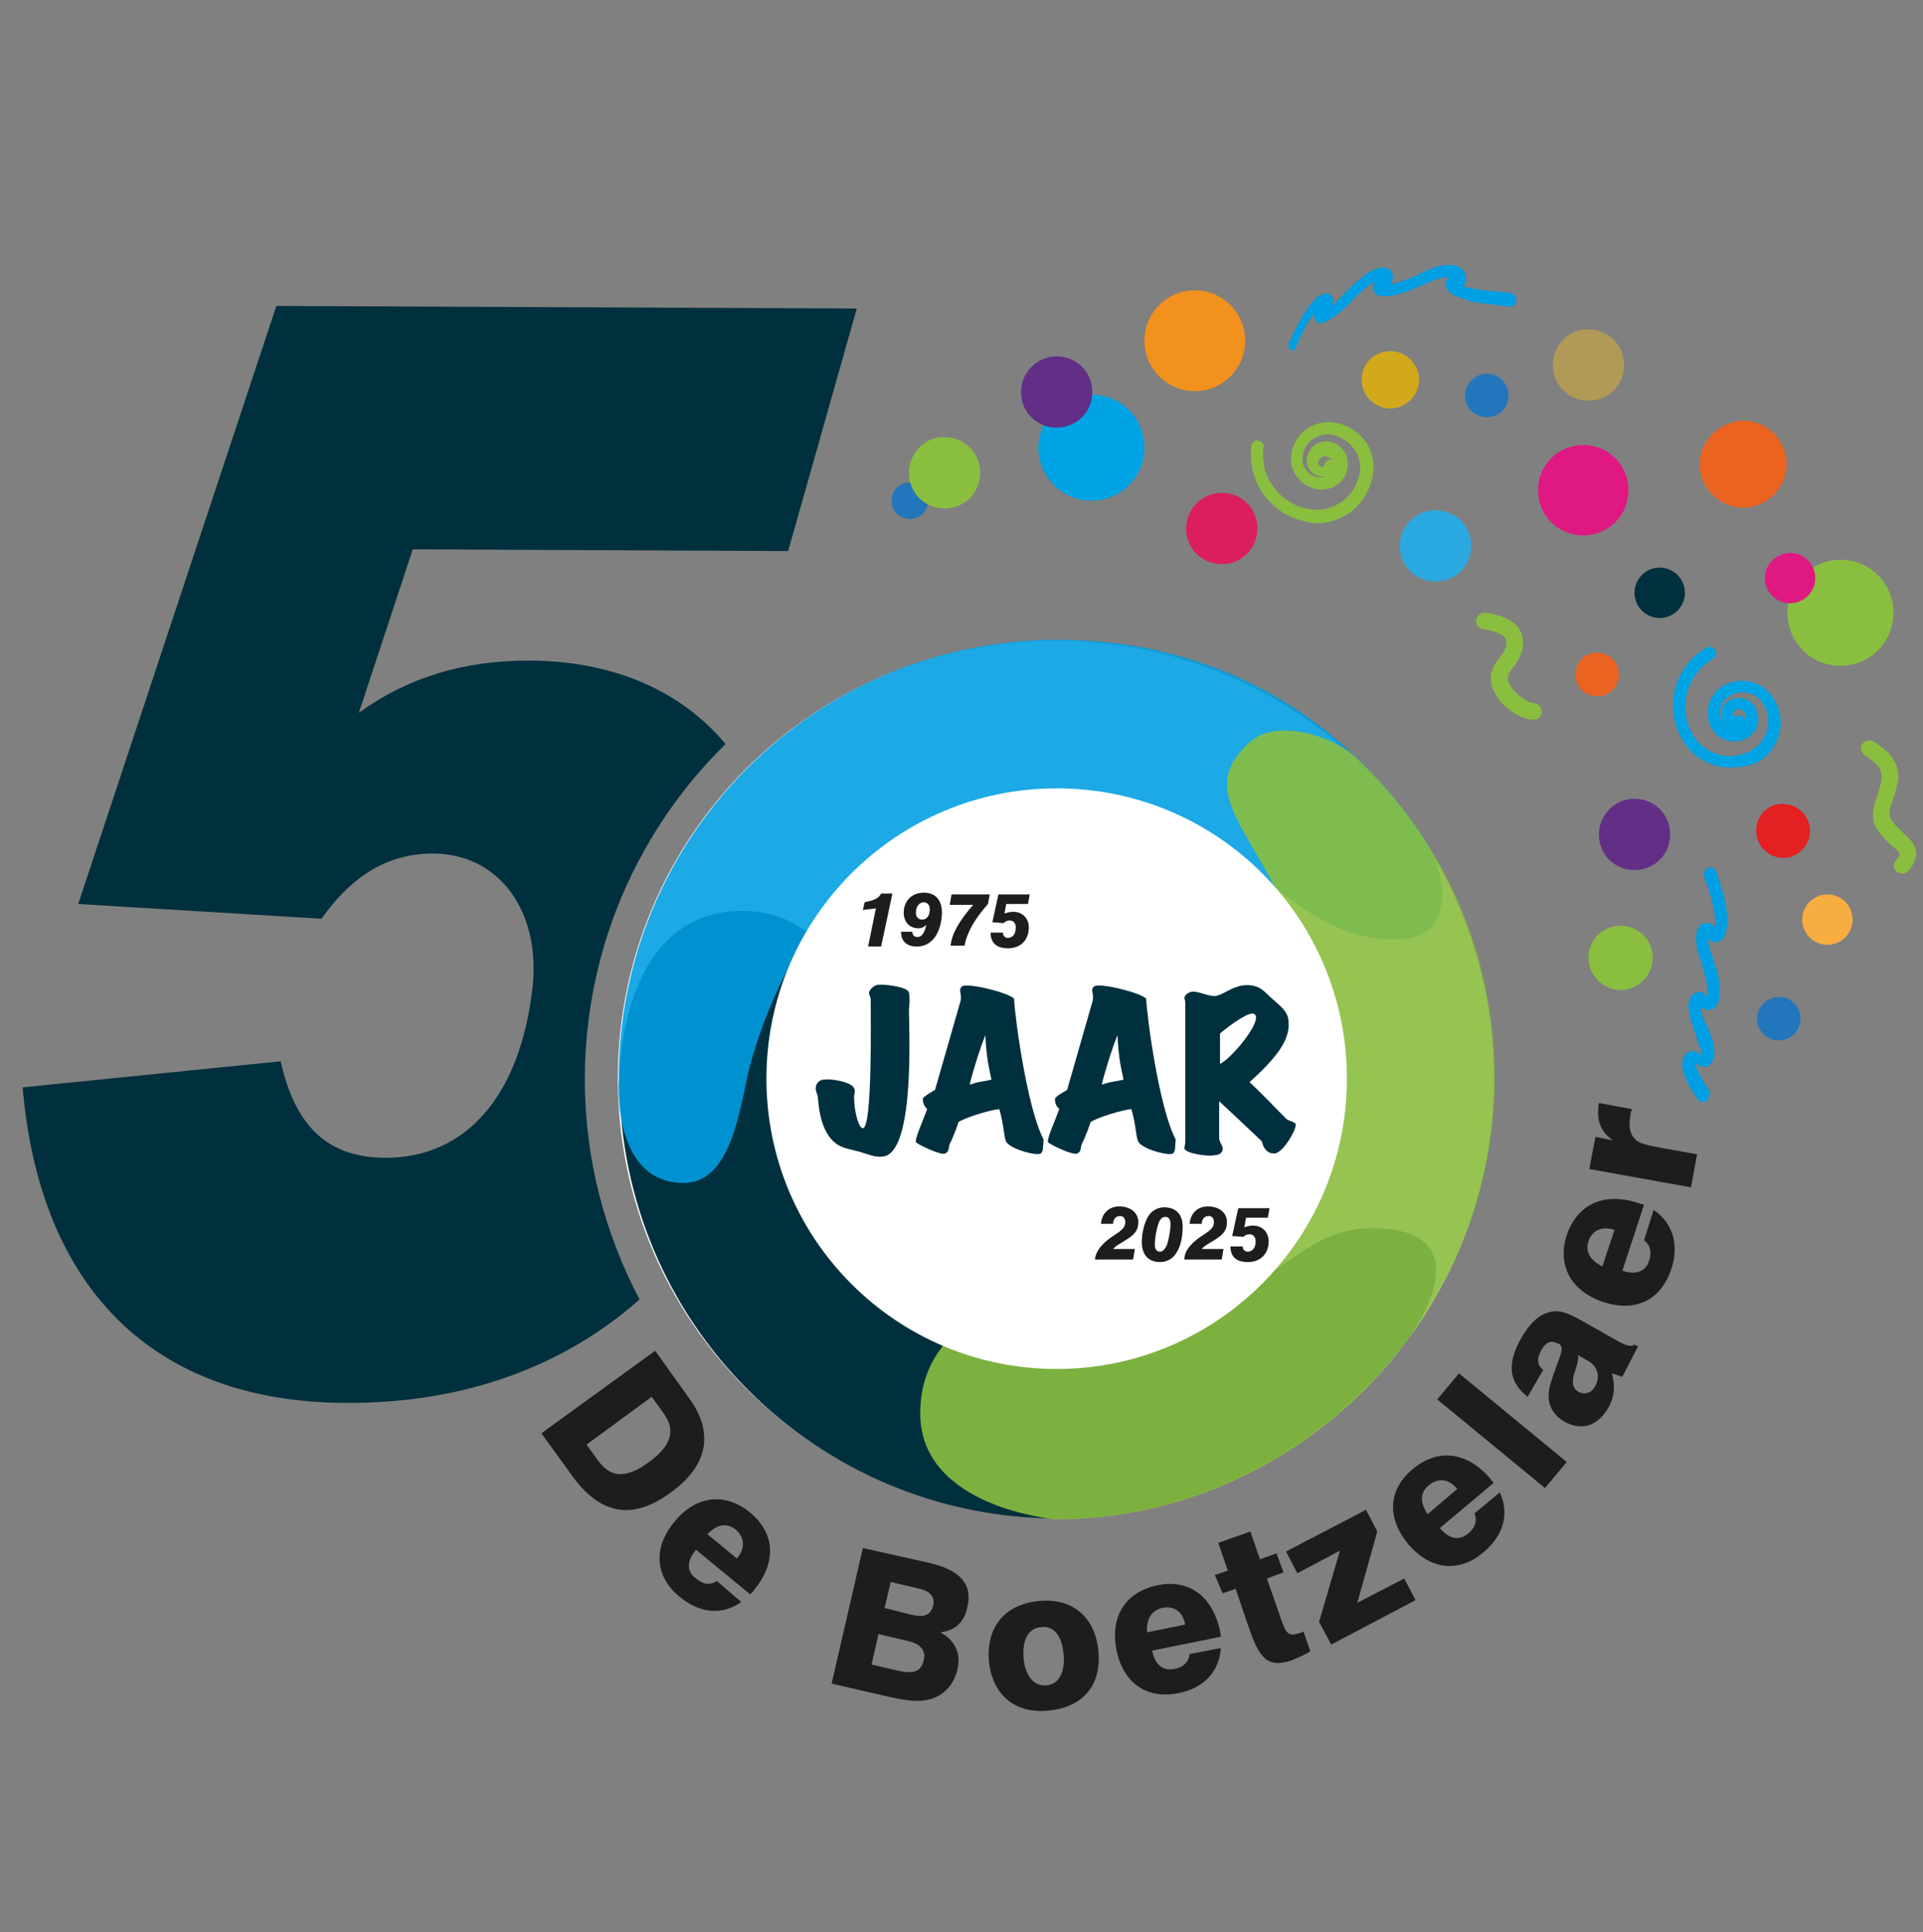 <?xml version="1.0" encoding="utf-8"?>
<!-- Generator: Adobe Illustrator 28.2.0, SVG Export Plug-In . SVG Version: 6.00 Build 0)  -->
<svg version="1.1" id="Laag_1" xmlns="http://www.w3.org/2000/svg" xmlns:xlink="http://www.w3.org/1999/xlink" x="0px" y="0px"
	 viewBox="0 0 221.3 222.3" style="enable-background:new 0 0 221.3 222.3;" xml:space="preserve">
<rect x="0" y="0" width="221.3" height="222.3" fill="#808080" stroke="none"/>
<style type="text/css">
	.st0{fill:#2276BB;}
	.st1{fill:#FFFFFF;}
	.st2{fill:#00303E;}
	.st3{opacity:0.89;}
	.st4{fill:#009EE2;}
	.st5{opacity:0.9;}
	.st6{fill:#8ABE3F;}
	.st7{fill:#00A3E3;}
	.st8{fill:#F2911D;}
	.st9{fill:#EB6321;}
	.st10{fill:#E01882;}
	.st11{fill:#B09A55;}
	.st12{fill:#F7AD3F;}
	.st13{fill:#E42023;}
	.st14{fill:#DA1F5C;}
	.st15{fill:#D2A91B;}
	.st16{fill:#2AA9E1;}
	.st17{fill:#622F87;}
	.st18{fill:#1D1D1B;}
</style>
<g>
	<path class="st0" d="M102.6,57.6c0,1.2,0.9,2.1,2.1,2.1c1.2,0,2.1-0.9,2.1-2.1c0-1.2-0.9-2.1-2.1-2.1
		C103.6,55.5,102.6,56.4,102.6,57.6z"/>
</g>
<g>
	<path class="st1" d="M171.9,124.1c0,27.8-22.5,50.4-50.4,50.4c-27.8,0-50.4-22.5-50.4-50.4c0-27.8,22.5-50.4,50.4-50.4
		C149.4,73.7,171.9,96.3,171.9,124.1z"/>
</g>
<g>

		<ellipse transform="matrix(0.987 -0.16 0.16 0.987 -18.317 21.081)" class="st1" cx="121.6" cy="124.2" rx="49.9" ry="49.9"/>
</g>
<g>
	<path class="st2" d="M71.3,124.2c0,27.9,22.6,50.5,50.5,50.5c16.4,0,30.9-8.5,39.9-20.2c1.5-1.9,9.1-13.2-3.9-13.2
		c-8.9,0-11.5,9.1-24.5,9.2c-33.8,0.2-26.5-45.7-47.9-45.7C71.1,104.8,71.3,124.2,71.3,124.2z"/>
</g>
<g class="st3">
	<path class="st4" d="M163.5,95.9c-9.8-14.3-24.4-22.3-41.8-22.3c-27.9,0-50.5,22.6-50.5,50.5c0,0-0.9,12.1,7.6,12
		c5-0.1,6.2-7.5,7.2-12.2c1.3-6,9.8-33.1,35.9-33.1c20.8,0,24,17.3,38.9,17.3C167.1,108,167.2,101.3,163.5,95.9z"/>
</g>
<g class="st5">
	<path class="st6" d="M156.1,87.2c9.8,9.2,15.9,22.3,15.9,36.8c0,27.9-23,50.8-50.5,50.8c0,0-15.6-1.3-15.6-12.2
		c0-10.9,11.6-13.8,16.6-13.8c4.9,0,29.5-0.6,29.4-25.4c-0.1-24.9-16.9-29.9-8.2-37.9C146.8,82.5,153.5,84.7,156.1,87.2z"/>
</g>
<g>
	<path class="st1" d="M155,124.1c0,18.5-15,33.4-33.4,33.4c-18.5,0-33.4-15-33.4-33.4c0-18.5,15-33.4,33.4-33.4
		C140.1,90.7,155,105.6,155,124.1z"/>
</g>
<g>
	<g>
		<path class="st2" d="M98.5,132.4c-0.8-0.2-1.4-0.3-2.1-0.7c-2.3-1.5-2.2-5.4-2.3-5.6c-0.1-0.4-0.3-0.7-0.2-1.1
			c0.1-0.5,0.5-0.8,1-0.8c0.6-0.1,3,0.2,3.4,1c0.2,0.4-0.1,0.8,0,1.2c0,1.4,0.5,3.4,1,3.4c1.1,0,0.9-12.6,0.9-14.8
			c0-0.3-0.2-0.6-0.2-0.7c0-0.4,0.5-0.9,1-1c0.6-0.1,3.5,0.2,3.6,0.9c0.1,0.4,0.1,1.2,0,1.9c0,2.1,0.7,15.8-2.7,16.9
			C100.7,133.3,99.8,132.7,98.5,132.4z"/>
	</g>
	<g>
		<path class="st2" d="M109.3,131.6c-0.2,0.5,0,0.8-0.5,1.1c-0.5,0.3-3.3-1.1-3.4-1.3c-0.1-0.5,0.8-2.4,1.3-3.8
			c-0.3-0.3-0.5-0.6-0.5-1.2c0.1-0.3,1.4-1,1.4-1l2.9-10.1c0.3-0.9-0.3-1.4,0.2-1.8c0.5-0.5,5.4,0.7,6,1.4
			c0.1,2.2,1.5,12.6,3.4,16.2c-0.1,0.9,0,1.3-0.3,1.6c-0.5,0.3-3.2-0.4-3.9-1.2c-0.4-0.4-0.3-1.9-0.9-3.9c-1.1,0.1-4,1-4.7,1.5
			C110.3,129.2,109.6,131.1,109.3,131.6z M114.1,124.2c-0.2-0.9-0.6-2.5-0.7-5.1c-0.6,1.4-1.7,5-1.8,5.7
			C112.6,124.4,113.5,124.4,114.1,124.2z"/>
	</g>
	<g>
		<path class="st2" d="M124.5,131.6c-0.2,0.5,0,0.8-0.5,1.1c-0.5,0.3-3.3-1.1-3.4-1.3c-0.1-0.5,0.8-2.4,1.3-3.8
			c-0.3-0.3-0.5-0.6-0.5-1.2c0.1-0.3,1.4-1,1.4-1l2.9-10.1c0.3-0.9-0.3-1.4,0.2-1.8c0.5-0.5,5.4,0.7,6,1.4
			c0.1,2.2,1.5,12.6,3.4,16.2c-0.1,0.9,0,1.3-0.3,1.6c-0.5,0.3-3.2-0.4-3.9-1.2c-0.4-0.4-0.3-1.9-0.9-3.9c-1.1,0.1-4,1-4.7,1.5
			C125.5,129.2,124.8,131.1,124.5,131.6z M129.3,124.2c-0.2-0.9-0.6-2.5-0.7-5.1c-0.6,1.4-1.7,5-1.8,5.7
			C127.8,124.4,128.7,124.4,129.3,124.2z"/>
	</g>
	<g>
		<path class="st2" d="M136.3,132.1c0-0.3,0.1-0.3,0.1-0.8c0-3.2,0-14.5,0-16c0-0.3-0.1-0.3-0.1-0.5c0-0.3,0.5-0.7,0.9-0.7
			c0.6-0.1,1.8,0.5,2.6,0.5c1.1-0.1,2.4-1.6,4.4-1.2c1,0.2,1.4,0.8,2.2,1.5c1,0.9,1.9,1.5,1.9,2.8c0.1,2-1.4,4-4.5,6.8
			c1,0.9,4.2,4.2,4.2,4.2c0.2,0.2,0.4,0.2,0.6,0.3c0.2,0.1,0.5,0.2,0.5,0.3c0.2,0.5-1.5,3.5-2.5,3.4c-0.6,0-0.9-0.3-1.2-0.8
			c-0.1-0.2-0.1-0.5-0.3-0.7c0,0-3.9-3.7-4.8-4.5c0,1.1,0,4.2,0,4.2c0,0.4,0.3,0.8,0.4,1.1c0.1,0.5-0.3,0.9-0.9,0.9
			C139.1,133.1,136.3,132.7,136.3,132.1z M144.4,116.7c-0.5-0.5-2.8,1.2-4,2.2c0,1,0,3.5,0,3.5C141.7,121.8,145.3,117.5,144.4,116.7
			z"/>
	</g>
</g>
<g>
	<path class="st7" d="M119.5,51.5c0,3.4,2.7,6.1,6.1,6.1c3.4,0,6.1-2.7,6.1-6.1s-2.7-6.1-6.1-6.1C122.3,45.4,119.5,48.1,119.5,51.5z
		"/>
</g>
<g>
	<path class="st8" d="M131.7,39.2c0,3.2,2.6,5.8,5.8,5.8c3.2,0,5.8-2.6,5.8-5.8c0-3.2-2.6-5.8-5.8-5.8
		C134.3,33.4,131.7,36,131.7,39.2z"/>
</g>
<g>
	<path class="st6" d="M205.7,70.5c0,3.4,2.7,6.1,6.1,6.1c3.4,0,6.1-2.7,6.1-6.1c0-3.4-2.7-6.1-6.1-6.1
		C208.5,64.4,205.7,67.1,205.7,70.5z"/>
</g>
<g>
	<path class="st9" d="M195.6,53.4c0,2.7,2.2,5,5,5c2.7,0,5-2.2,5-5c0-2.7-2.2-5-5-5C197.9,48.5,195.6,50.7,195.6,53.4z"/>
</g>
<g>
	<path class="st10" d="M177,56.4c0,2.9,2.3,5.2,5.2,5.2c2.9,0,5.2-2.3,5.2-5.2c0-2.9-2.3-5.2-5.2-5.2C179.3,51.2,177,53.5,177,56.4z
		"/>
</g>
<g>
	<path class="st11" d="M178.7,42c0,2.3,1.8,4.1,4.1,4.1c2.3,0,4.1-1.8,4.1-4.1c0-2.3-1.8-4.1-4.1-4.1
		C180.6,37.8,178.7,39.7,178.7,42z"/>
</g>
<g>
	<path class="st10" d="M203.1,66.5c0,1.6,1.3,2.9,2.9,2.9c1.6,0,2.9-1.3,2.9-2.9c0-1.6-1.3-2.9-2.9-2.9
		C204.4,63.7,203.1,64.9,203.1,66.5z"/>
</g>
<g>
	<path class="st12" d="M207.4,105.8c0,1.6,1.3,2.9,2.9,2.9c1.6,0,2.9-1.3,2.9-2.9c0-1.6-1.3-2.9-2.9-2.9
		C208.7,102.9,207.4,104.2,207.4,105.8z"/>
</g>
<g>
	<path class="st2" d="M188.1,68.2c0,1.6,1.3,2.9,2.9,2.9c1.6,0,2.9-1.3,2.9-2.9c0-1.6-1.3-2.9-2.9-2.9
		C189.4,65.3,188.1,66.6,188.1,68.2z"/>
</g>
<g>
	<path class="st13" d="M202.1,95.6c0,1.7,1.4,3.1,3.1,3.1c1.7,0,3.1-1.4,3.1-3.1c0-1.7-1.4-3.1-3.1-3.1
		C203.5,92.4,202.1,93.8,202.1,95.6z"/>
</g>
<g>
	<path class="st6" d="M104.6,54.4c0,2.3,1.8,4.1,4.1,4.1c2.3,0,4.1-1.8,4.1-4.1c0-2.3-1.8-4.1-4.1-4.1
		C106.5,50.2,104.6,52.1,104.6,54.4z"/>
</g>
<g>
	<path class="st14" d="M136.5,60.8c0,2.3,1.8,4.1,4.1,4.1c2.3,0,4.1-1.8,4.1-4.1c0-2.3-1.8-4.1-4.1-4.1
		C138.4,56.7,136.5,58.5,136.5,60.8z"/>
</g>
<g>
	<path class="st6" d="M182.8,110.2c0,2,1.7,3.7,3.7,3.7c2,0,3.7-1.7,3.7-3.7c0-2.1-1.7-3.7-3.7-3.7
		C184.5,106.5,182.8,108.1,182.8,110.2z"/>
</g>
<g>
	<path class="st15" d="M156.7,43.7c0,1.8,1.5,3.3,3.3,3.3c1.8,0,3.3-1.5,3.3-3.3c0-1.8-1.5-3.3-3.3-3.3
		C158.2,40.4,156.7,41.8,156.7,43.7z"/>
</g>
<g>
	<path class="st16" d="M161.1,62.8c0,2.3,1.8,4.1,4.1,4.1c2.3,0,4.1-1.8,4.1-4.1c0-2.3-1.8-4.1-4.1-4.1
		C162.9,58.7,161.1,60.6,161.1,62.8z"/>
</g>
<g>
	<path class="st17" d="M184,96c0,2.3,1.8,4.1,4.1,4.1c2.3,0,4.1-1.8,4.1-4.1c0-2.3-1.8-4.1-4.1-4.1C185.8,91.9,184,93.8,184,96z"/>
</g>
<g>
	<path class="st17" d="M117.5,45.1c0,2.3,1.8,4.1,4.1,4.1c2.3,0,4.1-1.8,4.1-4.1c0-2.3-1.8-4.1-4.1-4.1
		C119.4,41,117.5,42.8,117.5,45.1z"/>
</g>
<g>
	<path class="st9" d="M181.3,77.6c0,1.4,1.1,2.5,2.5,2.5c1.4,0,2.5-1.1,2.5-2.5c0-1.4-1.1-2.5-2.5-2.5
		C182.5,75,181.3,76.2,181.3,77.6z"/>
</g>
<g>
	<path class="st0" d="M168.6,45.5c0,1.4,1.1,2.5,2.5,2.5c1.4,0,2.5-1.1,2.5-2.5c0-1.4-1.1-2.5-2.5-2.5
		C169.8,43,168.6,44.1,168.6,45.5z"/>
</g>
<g>
	<path class="st0" d="M202.2,117.2c0,1.4,1.1,2.5,2.5,2.5c1.4,0,2.5-1.1,2.5-2.5c0-1.4-1.1-2.5-2.5-2.5
		C203.4,114.7,202.2,115.8,202.2,117.2z"/>
</g>
<g>
	<path class="st7" d="M199.1,88.3c-2.2,0-4.3-1.1-5.5-3.2c-2.2-3.7-0.9-8.5,2.8-10.6c0.3-0.2,0.8-0.1,1,0.3c0.2,0.3,0.1,0.8-0.3,1
		c-3,1.8-4.1,5.7-2.3,8.7c1.4,2.4,4.4,3.2,6.8,1.8c1.8-1.1,2.4-3.4,1.4-5.2c-0.8-1.4-2.6-1.9-4-1c-1,0.6-1.4,1.9-0.8,3
		c0.1,0.2,0.3,0.4,0.5,0.5c-0.1-0.1-0.3-0.3-0.4-0.4c-0.5-0.9-0.2-2.1,0.7-2.6c1-0.6,2.4-0.3,3,0.8c0.3,0.6,0.4,1.3,0.3,1.9
		c-0.2,0.7-0.6,1.2-1.2,1.6c-0.7,0.4-1.5,0.5-2.3,0.3c-0.8-0.2-1.4-0.7-1.8-1.4c-1-1.7-0.4-3.9,1.3-4.9c2.1-1.2,4.7-0.5,5.9,1.6
		c1.5,2.5,0.6,5.7-1.9,7.2C201.3,88.1,200.2,88.3,199.1,88.3z M200.2,82.3c0.2,0,0.5,0.1,0.6,0.4c0,0,0,0.1,0.1,0.1
		c0.1-0.3,0-0.6-0.1-0.8c-0.2-0.4-0.7-0.5-1.1-0.3c-0.2,0.1-0.3,0.4-0.2,0.6c0.1,0.1,0.2,0.1,0.3,0.1
		C200,82.4,200.1,82.3,200.2,82.3z"/>
</g>
<g>
	<path class="st6" d="M151.6,60.2c-0.3,0-0.5,0-0.8-0.1c-2.1-0.3-3.9-1.3-5.2-3c-1.3-1.6-1.8-3.7-1.6-5.8c0.1-0.4,0.4-0.7,0.8-0.6
		c0.4,0.1,0.7,0.4,0.6,0.8c-0.2,1.7,0.2,3.4,1.3,4.7c1,1.3,2.5,2.2,4.2,2.4c1.3,0.2,2.6-0.2,3.7-1c1-0.8,1.7-2,1.9-3.3
		c0.1-1-0.1-2-0.8-2.8c-0.6-0.8-1.5-1.3-2.5-1.5c-1.6-0.2-3.1,0.9-3.3,2.5c-0.2,1.2,0.7,2.3,1.9,2.4c0.2,0,0.5,0,0.7-0.1
		c-0.2,0-0.4,0-0.5,0c-1-0.1-1.8-1.1-1.6-2.1c0.2-1.2,1.3-2.1,2.5-1.9c1.4,0.2,2.4,1.5,2.2,2.9c-0.2,1.7-1.7,2.8-3.4,2.6
		c-2-0.3-3.4-2.1-3.1-4c0.3-2.4,2.5-4,4.9-3.7c1.4,0.2,2.6,0.9,3.5,2c0.9,1.1,1.2,2.5,1,3.9C157.5,57.9,154.7,60.2,151.6,60.2z
		 M152.5,52.5c-0.4,0-0.7,0.3-0.8,0.7c0,0.3,0.2,0.5,0.4,0.5c0.1,0,0.1,0,0.2,0c0,0,0.1-0.1,0.1-0.2c0.1-0.4,0.4-0.7,0.8-0.6
		c0,0,0.1,0,0.1,0C153.2,52.7,152.9,52.6,152.5,52.5C152.6,52.5,152.6,52.5,152.5,52.5z"/>
</g>
<g>
	<g>
		<path class="st18" d="M75.4,155.4l4,5.6c2.8,3.9,2,7.7-2.2,10.7c-4.3,3.2-8,2.6-11.2-1.7l-3.7-5.1L75.4,155.4z M68.8,168
			c1.5,2.1,3.3,2.1,5.9,0.2c2.6-1.9,3.1-3.7,1.6-5.7l-1.3-1.8l-7.5,5.5L68.8,168z"/>
	</g>
	<g>
		<path class="st18" d="M85.3,184.3c-2.2,1.6-4.8,1.3-7.1-0.6c-2.8-2.3-3.1-5.6-0.6-8.6c2.5-3.1,5.9-3.4,8.7-1.1
			c2.9,2.4,3.1,5.7,0.5,8.9c-0.1,0.2-0.3,0.4-0.5,0.5l-6.2-5.1c-1.1,1.3-1.1,2.5,0,3.3c0.8,0.7,1.6,0.8,2.4,0.3L85.3,184.3z
			 M84.8,179.3c1-1.2,0.9-2.4-0.1-3.3c-1-0.8-2.1-0.7-3.3,0.5L84.8,179.3z"/>
	</g>
	<g>
		<path class="st18" d="M99.3,178.1l7.6,1.7c3.6,0.8,5.1,2.5,4.4,5.2c-0.4,1.7-1.4,2.6-3.1,2.8c1.7,0.9,2.4,2.4,2,4.2
			c-0.4,1.8-1.6,3.1-3.2,3.5c-1.4,0.4-3,0.1-5.2-0.4l-6.1-1.4L99.3,178.1z M103.3,192.2c1.7,0.4,2.7,0.2,3-1.2
			c0.3-1.1-0.4-1.9-1.8-2.2l-3.4-0.8l-0.8,3.5L103.3,192.2z M105,185.8c1.4,0.3,2.1,0,2.4-1.1c0.2-0.9-0.3-1.6-1.5-1.9l-3.4-0.8
			l-0.7,3L105,185.8z"/>
	</g>
	<g>
		<path class="st18" d="M119.5,184.2c3.9-0.4,6.5,1.8,6.9,5.7c0.4,3.9-1.7,6.5-5.7,6.9c-3.9,0.4-6.5-1.8-6.9-5.7
			C113.5,187.2,115.6,184.6,119.5,184.2z M120.4,193.9c1.4-0.1,2.2-1.4,2-3.6c-0.2-2.2-1.2-3.3-2.6-3.1c-1.4,0.1-2.2,1.4-2,3.6
			C118,192.9,119,194,120.4,193.9z"/>
	</g>
	<g>
		<path class="st18" d="M140.5,189.6c-0.2,2.7-1.9,4.6-4.9,5.2c-3.6,0.7-6.3-1.1-7.1-4.9c-0.8-3.9,1-6.7,4.6-7.5
			c3.7-0.8,6.4,1.2,7.3,5.2c0,0.2,0.1,0.5,0.1,0.7l-7.9,1.6c0.3,1.6,1.2,2.4,2.6,2.1c1-0.2,1.6-0.8,1.7-1.7L140.5,189.6z
			 M136.4,186.9c-0.3-1.5-1.3-2.2-2.7-1.9c-1.2,0.3-1.8,1.3-1.7,2.8L136.4,186.9z"/>
	</g>
	<g>
		<path class="st18" d="M139.8,181.2l1.5-0.5l-1.1-3.2l3.7-1.3l1.1,3.2l1.9-0.7l0.8,2.2l-1.9,0.7l1.7,4.9c0.5,1.4,0.8,1.8,2,1.4
			c0.1,0,0.3-0.1,0.5-0.2l0.8,2.3c-0.7,0.4-1.4,0.7-2.1,1c-2.9,1-3.8-0.3-5-3.8l-1.5-4.4l-1.5,0.5L139.8,181.2z"/>
	</g>
	<g>
		<path class="st18" d="M151.8,186.6l2.4-8.2l-4.9,2.6l-1.3-2.5l9.2-4.8l1.3,2.5l-2.3,8.2l5.4-2.8l1.3,2.5l-9.7,5.1L151.8,186.6z"/>
	</g>
	<g>
		<path class="st18" d="M172.6,171.7c1.1,2.4,0.5,4.9-1.9,6.9c-2.8,2.4-6.1,2-8.6-0.9c-2.6-3.1-2.3-6.4,0.5-8.7
			c2.9-2.4,6.2-2,8.9,1.1c0.1,0.2,0.3,0.4,0.4,0.5l-6.2,5.2c1.1,1.3,2.2,1.5,3.3,0.6c0.8-0.7,1-1.4,0.7-2.3L172.6,171.7z
			 M167.7,171.3c-1-1.2-2.2-1.3-3.3-0.4c-1,0.8-1,2-0.1,3.3L167.7,171.3z"/>
	</g>
	<g>
		<path class="st18" d="M165.4,161l2.5-3l12.4,10.2l-2.5,3L165.4,161z"/>
	</g>
	<g>
		<path class="st18" d="M186.7,158.4c-0.4-0.1-0.8-0.3-1.2-0.4c0.4,1.5,0.3,2.8-0.5,4.1c-1.2,2-3,2.5-4.9,1.5
			c-1.7-1-2.3-2.5-1.6-4.6c0.8-2.7,1.7-3.9,0.9-4.4l-0.3-0.1c-0.6-0.3-1.2-0.1-1.7,0.8c-0.6,1-0.5,1.8,0.2,2.3l-1.8,3.1
			c-2.2-1.7-2.4-3.9-0.7-6.8c1-1.8,2.2-2.8,3.5-3c1.2-0.2,2.3,0.4,3.7,1.2l3.9,2.2c0.9,0.5,1.5,0.7,1.9,0.4l0.4,0.2L186.7,158.4z
			 M181.1,158.3c-0.2,0.9-0.1,1.4,0.5,1.8c0.7,0.4,1.5,0.2,1.9-0.5c0.7-1.1,0.4-2.4-0.7-3l-1.2-0.7
			C181.7,156.7,181.3,157.4,181.1,158.3z"/>
	</g>
	<g>
		<path class="st18" d="M190.3,139.2c2.2,1.5,3,4,2,6.9c-1.2,3.5-4.1,4.9-7.8,3.7c-3.8-1.3-5.3-4.3-4.2-7.7c1.2-3.5,4.2-5,8.2-3.7
			c0.2,0.1,0.4,0.1,0.7,0.2l-2.5,7.6c1.6,0.5,2.7,0.1,3.1-1.2c0.3-1,0.1-1.8-0.6-2.3L190.3,139.2z M185.8,141.5
			c-1.5-0.5-2.6,0.1-3,1.3c-0.4,1.2,0.2,2.2,1.6,2.9L185.8,141.5z"/>
	</g>
	<g>
		<path class="st18" d="M182.9,134.5l0.7-3.7l2,0.4c-1.5-1.1-1.9-2.4-1.6-4.3l3.8,0.7c-0.1,0.3-0.2,0.6-0.2,0.9
			c-0.2,1.2,0,2,0.6,2.6c0.5,0.5,1.6,0.7,3.2,1l3.9,0.7l-0.7,3.8L182.9,134.5z"/>
	</g>
</g>
<g>
	<g>
		<path class="st18" d="M100.8,104.5c-0.5,0.1-1,0.1-1.5,0.2l0.2-0.9c1-0.2,1.6-0.4,1.9-1h1.3l-1.3,6.1h-1.5L100.8,104.5z"/>
	</g>
	<g>
		<path class="st18" d="M105.7,106.8c-1,0-1.7-0.7-1.7-1.8c0-1.3,0.9-2.3,2.3-2.3c1.3,0,2.1,0.8,2.1,2.3c0,1-0.3,2.1-0.8,2.8
			c-0.5,0.7-1.2,1.1-2.1,1.1c-1.1,0-1.8-0.6-1.8-1.6c0,0,0-0.1,0-0.1h1.3c0,0.4,0.2,0.6,0.6,0.6c0.5,0,0.8-0.5,1-1.4
			C106.3,106.7,106,106.8,105.7,106.8z M106.3,103.8c-0.5,0-0.9,0.5-0.9,1.2c0,0.5,0.3,0.8,0.7,0.8c0.6,0,0.9-0.5,0.9-1.2
			C107,104.1,106.7,103.8,106.3,103.8z"/>
	</g>
	<g>
		<path class="st18" d="M112,104.1h-2.7l0.2-1.2h4.4l-0.2,1.1c-1.5,1.7-2.4,3.2-2.7,4.8h-1.6C109.5,107.5,110.4,105.9,112,104.1z"/>
	</g>
	<g>
		<path class="st18" d="M115.4,107.2c0,0.4,0.2,0.7,0.6,0.7c0.5,0,0.9-0.4,0.9-1.2c0-0.5-0.3-0.8-0.7-0.8c-0.3,0-0.5,0.1-0.7,0.3
			l-1.3-0.1l0.7-3.2h3.6l-0.2,1.1h-2.5l-0.2,1.1c0.3-0.1,0.6-0.2,1-0.2c1.1,0,1.8,0.8,1.8,1.8c0,1.4-0.9,2.4-2.4,2.4
			c-1.3,0-2-0.6-2-1.8H115.4z"/>
	</g>
</g>
<g>
	<g>
		<path class="st18" d="M127.8,142.4c1-0.7,1.7-1,1.7-1.8c0-0.4-0.2-0.7-0.6-0.7c-0.6,0-0.8,0.5-0.8,0.9h-1.4c0.1-1.2,0.9-2,2.1-2
			c1.4,0,2.2,0.8,2.2,1.8c0,1-0.5,1.5-1.5,2.1c-0.6,0.4-1.1,0.6-1.4,1h2.5l-0.2,1.2H126C126.1,144,126.7,143.2,127.8,142.4z"/>
	</g>
	<g>
		<path class="st18" d="M135.4,144.1c-0.4,0.7-1.1,1.1-1.9,1.1c-1.3,0-2.1-0.8-2.1-2.3c0-1.1,0.3-2.2,0.7-2.9
			c0.4-0.7,1.1-1.1,1.9-1.1c1.3,0,2.1,0.8,2.1,2.2C136.1,142.3,135.9,143.3,135.4,144.1z M134.1,140c-0.3,0-0.6,0.2-0.8,0.8
			c-0.2,0.6-0.4,1.6-0.4,2.4c0,0.5,0.2,0.8,0.6,0.8c0.3,0,0.6-0.3,0.8-0.8c0.2-0.6,0.4-1.6,0.4-2.4C134.7,140.3,134.5,140,134.1,140
			z"/>
	</g>
	<g>
		<path class="st18" d="M138,142.4c1-0.7,1.7-1,1.7-1.8c0-0.4-0.2-0.7-0.6-0.7c-0.6,0-0.8,0.5-0.8,0.9h-1.4c0.1-1.2,0.9-2,2.1-2
			c1.4,0,2.2,0.8,2.2,1.8c0,1-0.5,1.5-1.5,2.1c-0.6,0.4-1.1,0.6-1.4,1h2.5l-0.2,1.2h-4.3C136.3,144,136.9,143.2,138,142.4z"/>
	</g>
	<g>
		<path class="st18" d="M143,143.3c0,0.4,0.2,0.7,0.6,0.7c0.5,0,0.9-0.4,0.9-1.2c0-0.5-0.3-0.8-0.7-0.8c-0.3,0-0.5,0.1-0.7,0.3
			l-1.3-0.1l0.7-3.2h3.6l-0.2,1.1h-2.5l-0.2,1.1c0.3-0.1,0.6-0.2,1-0.2c1.1,0,1.8,0.8,1.8,1.8c0,1.4-0.9,2.4-2.4,2.4
			c-1.3,0-2-0.6-2-1.8H143z"/>
	</g>
</g>
<g>
	<g>
		<path class="st4" d="M198.4,106.5c0,0.2,0,0.3-0.1,0.5c-0.1,0.4-0.3,1.2-0.8,1.2c-0.2,0-0.5-0.1-0.6-0.4c-0.1-0.2-0.3-0.6-0.6-0.5
			c-0.1,0-0.2,0.2-0.2,0.4c0,0.2,0,0.4,0,0.4c0.1,0.9,0.4,1.8,0.7,2.7c0.3,0.8,0.6,1.7,0.7,2.6c0,0.4,0,0.8,0,1.1
			c0,0.7-0.2,1.1-0.6,1.3c-0.5,0.2-0.9-0.2-1.1-0.4c-0.2-0.2-0.3-0.3-0.4-0.2c-0.1,0.1-0.2,0.2-0.2,0.5c0,0.4,0.1,0.9,0.1,1
			c0.1,0.5,0.3,0.9,0.5,1.4c0.3,0.7,0.7,1.6,0.9,2.3c0,0.3,0.1,0.7,0.1,1.1c-0.1,0.6-0.2,0.8-0.5,1c-0.2,0.1-0.4,0-0.7-0.2
			c-0.2-0.1-0.5-0.5-0.8-0.4c-0.2,0.1-0.2,0.2-0.2,0.5c0,0.1,0,0.2,0,0.2c0.1,0.9,0.6,2,1.6,3.3c0,0,0.1,0.1,0.1,0.2
			c0,0.1-0.1,0.2-0.3,0.2c-0.1,0-0.2,0-0.2-0.1c-0.4-0.5-1.6-2.3-1.7-3.6c0-0.1,0-0.2,0-0.3c0-0.5,0.2-0.8,0.5-0.9
			c0.4-0.1,0.7,0.1,1.1,0.4c0.2,0.1,0.3,0.2,0.4,0.2c0.1,0,0.2-0.2,0.2-0.6c0-0.5-0.1-0.8-0.1-0.9c-0.3-0.9-0.6-1.6-0.9-2.3
			c-0.2-0.4-0.3-0.9-0.5-1.4c-0.1-0.3-0.2-0.8-0.2-1.2c0-0.5,0.2-0.8,0.5-1c0.4-0.2,0.8,0.1,1,0.5c0.2,0.3,0.3,0.3,0.4,0.3
			c0.2-0.1,0.3-0.4,0.3-0.8c0-0.4,0-0.8,0-1.1c-0.1-0.9-0.4-1.7-0.7-2.6c-0.3-0.9-0.7-1.8-0.7-2.8c0-0.1,0-0.3,0-0.6
			c0-0.5,0.2-0.8,0.4-0.9c0.6-0.2,0.9,0.2,1.1,0.6c0.1,0.1,0.2,0.4,0.3,0.3c0,0,0.2-0.1,0.3-0.8c0-0.1,0-0.3,0.1-0.4
			c0-0.7-0.1-1.4-0.2-1.9c-0.3-1.5-0.7-2.6-1.1-3.7c0,0,0-0.1,0-0.1c0-0.1,0.1-0.2,0.3-0.2c0.1,0,0.2,0.1,0.2,0.2
			c0.4,1.1,0.8,2.3,1.1,3.8C198.3,105,198.4,105.7,198.4,106.5L198.4,106.5z"/>
		<path class="st4" d="M196,126.8C196,126.8,195.9,126.8,196,126.8c-0.3,0-0.5-0.1-0.6-0.3c-0.4-0.5-1.7-2.4-1.8-3.8
			c0-0.1,0-0.2,0-0.4c0.1-0.9,0.5-1.2,0.8-1.3c0.6-0.2,1.1,0.1,1.4,0.4c0,0,0,0,0,0c0-0.4,0-0.6-0.1-0.7c-0.2-0.6-0.4-1-0.5-1.5
			c-0.1-0.3-0.2-0.5-0.3-0.8c0-0.1-0.1-0.2-0.1-0.4c-0.1-0.3-0.3-0.7-0.3-1c-0.1-0.4-0.2-0.9-0.2-1.4c0.1-0.9,0.5-1.2,0.8-1.4
			c0.7-0.3,1.2,0.2,1.4,0.5c0,0,0-0.1,0-0.1c0-0.4,0-0.8,0-1c-0.1-0.8-0.4-1.7-0.6-2.5l-0.1-0.4c-0.3-0.8-0.6-1.6-0.6-2.5
			c0-0.2,0-0.4,0-0.6c0.1-0.8,0.4-1.2,0.7-1.3c0.3-0.1,1-0.3,1.5,0.4c0-0.1,0-0.2,0-0.4c0-0.7-0.1-1.3-0.2-1.8
			c-0.3-1.4-0.7-2.6-1.1-3.7c0-0.1-0.1-0.2,0-0.3c0-0.4,0.4-0.7,0.8-0.7c0.3,0,0.5,0.2,0.6,0.5c0.4,1.1,0.8,2.3,1.1,3.8
			c0.1,0.4,0.2,1.3,0.2,2.2c0,0.2,0,0.4-0.1,0.5c-0.2,1.4-0.9,1.6-1.2,1.6c-0.4,0-0.7-0.1-1-0.4c0.1,0.7,0.3,1.4,0.6,2.1l0.1,0.4
			c0.3,0.9,0.6,1.8,0.7,2.7c0,0.4,0,0.8,0,1.2c-0.1,0.9-0.3,1.5-0.8,1.7c-0.5,0.2-1,0.1-1.4-0.3c0,0.2,0.1,0.4,0.1,0.6
			c0.1,0.4,0.2,0.8,0.4,1.1l0.1,0.2c0.1,0.2,0.2,0.4,0.3,0.7c0.2,0.5,0.5,1.2,0.6,1.7c0,0.2,0.1,0.7,0.1,1.2
			c-0.1,0.5-0.2,1.1-0.8,1.4c-0.6,0.2-1.1-0.2-1.2-0.3l-0.1-0.1c0,0-0.1-0.1-0.1-0.1c0,0,0,0,0,0c0.1,0.8,0.6,1.8,1.5,3.1
			c0.1,0.1,0.2,0.3,0.1,0.5C196.7,126.5,196.4,126.8,196,126.8z M195.8,126.2C195.8,126.2,195.8,126.2,195.8,126.2
			C195.8,126.2,195.8,126.2,195.8,126.2z M196.1,125.9C196.1,125.9,196.1,125.9,196.1,125.9C196.1,125.9,196.1,125.9,196.1,125.9z
			 M196.7,100.8C196.7,100.8,196.7,100.8,196.7,100.8C196.7,100.8,196.7,100.8,196.7,100.8z M197.1,100.7
			C197.1,100.7,197.1,100.7,197.1,100.7C197.1,100.7,197.1,100.7,197.1,100.7z"/>
	</g>
</g>
<g>
	<g>
		<path class="st4" d="M169.2,34.1c-0.2,0-0.3-0.1-0.5-0.2c-0.4-0.1-1.3-0.4-1.4-1c-0.1-0.2,0-0.5,0.2-0.6c0.2-0.1,0.6-0.3,0.3-0.6
			c-0.1-0.1-0.2-0.2-0.4-0.2c-0.2,0-0.5,0-0.5,0c-0.9,0-1.8,0.4-2.6,0.7c-0.8,0.4-1.6,0.8-2.6,1.1c-0.4,0.1-0.8,0.2-1.1,0.3
			c-0.8,0.2-1.3,0.1-1.5-0.1c-0.3-0.4,0-0.9,0.2-1.2c0.2-0.2,0.2-0.3,0.1-0.4c-0.1-0.1-0.3-0.1-0.6,0c-0.4,0.1-0.9,0.4-1,0.6
			c-0.4,0.3-0.9,0.7-1.3,1.1c-0.6,0.6-1.4,1.5-2.1,2.1c-0.2,0.2-0.6,0.5-1.1,0.8c-0.6,0.4-0.9,0.5-1,0.3c-0.1-0.1-0.1-0.4,0-0.8
			c0.1-0.2,0.4-0.8,0.2-1c-0.1-0.1-0.3,0-0.5,0.2c-0.1,0.1-0.2,0.1-0.2,0.2c-0.8,0.8-1.7,2.2-2.6,4.3c0,0.1-0.1,0.2-0.1,0.2
			c-0.1,0.1-0.2,0.1-0.3,0c0-0.1,0-0.2,0.1-0.3c0.3-0.8,1.6-3.6,2.8-4.7c0.1-0.1,0.2-0.2,0.3-0.2c0.4-0.3,0.8-0.4,1-0.3
			c0.2,0.2,0,0.7-0.2,1.3c-0.1,0.2-0.1,0.4-0.1,0.5c0.1,0.1,0.2,0,0.7-0.3c0.5-0.3,0.8-0.6,0.8-0.7c0.9-0.9,1.5-1.5,2.1-2.1
			c0.4-0.4,0.8-0.8,1.3-1.1c0.3-0.2,0.8-0.5,1.3-0.7c0.5-0.2,0.9-0.1,1.1,0.1c0.3,0.4,0,0.8-0.2,1.1c-0.2,0.3-0.3,0.4-0.2,0.5
			c0.1,0.1,0.4,0.1,0.9,0c0.4-0.1,0.9-0.2,1.1-0.3c0.9-0.3,1.8-0.7,2.5-1.1c0.9-0.4,1.7-0.8,2.7-0.8c0.1,0,0.3,0,0.6,0
			c0.5,0.1,0.8,0.3,1,0.6c0.4,0.7,0,1-0.3,1.1c-0.1,0.1-0.3,0.1-0.3,0.3c0,0,0.1,0.2,0.9,0.5c0.1,0.1,0.3,0.1,0.4,0.1
			c0.7,0.2,1.4,0.3,1.8,0.3c1.3,0.1,2.3,0.2,3.1,0.3c0,0,0.1,0,0.1,0c0.1,0.1,0.2,0.3,0.3,0.4c0,0.1,0,0.2-0.1,0.2
			c-0.8-0.1-1.8-0.3-3.1-0.4C170.7,34.4,170,34.3,169.2,34.1L169.2,34.1z"/>
		<path class="st4" d="M148.9,40.3c-0.1,0-0.1,0-0.2,0c-0.2-0.1-0.4-0.2-0.4-0.5c0-0.2,0-0.4,0.1-0.5c0.4-0.9,1.7-3.7,2.9-4.8
			c0.1-0.1,0.2-0.2,0.3-0.3c0.9-0.7,1.4-0.4,1.6-0.2c0.3,0.3,0.3,0.8,0.1,1.2c0.2-0.1,0.3-0.3,0.4-0.4c0.4-0.4,0.7-0.7,1-1
			c0.4-0.4,0.7-0.8,1.1-1.1l0.1-0.1c0.4-0.3,0.8-0.7,1.2-1c0.3-0.2,0.9-0.6,1.4-0.7c1-0.3,1.5,0.1,1.6,0.3c0.4,0.6,0.1,1.2-0.1,1.5
			c0,0,0.1,0,0.1,0c0.4-0.1,0.8-0.2,1-0.3l0.1,0c0.7-0.2,1.4-0.5,2-0.8l0.6-0.3c0.9-0.4,1.7-0.8,2.8-0.8c0,0,0,0,0,0
			c0.2,0,0.4,0,0.6,0c0.8,0.1,1.1,0.5,1.3,0.8c0.2,0.4,0.3,0.7,0.2,1.1c-0.1,0.2-0.2,0.4-0.4,0.5c0.1,0,0.2,0.1,0.3,0.1
			c0.1,0,0.3,0.1,0.4,0.1c0.5,0.1,1.1,0.2,1.7,0.3c0.9,0.1,1.6,0.1,2.2,0.2c0.3,0,0.6,0.1,0.9,0.1c0.1,0,0.2,0,0.3,0.1
			c0.2,0.2,0.4,0.5,0.4,0.8c0,0.3-0.1,0.5-0.2,0.5c-0.1,0.1-0.3,0.2-0.5,0.2c-0.2,0-0.5-0.1-0.8-0.1c-0.7-0.1-1.4-0.2-2.3-0.3
			c-0.4,0-1.1-0.1-2-0.4h0c-0.2-0.1-0.4-0.1-0.5-0.2l-0.1,0c-0.5-0.2-1.4-0.5-1.7-1.3c-0.1-0.5,0-0.9,0.4-1.1c-0.1,0-0.2,0-0.2,0
			c-0.8,0-1.6,0.3-2.4,0.7l0,0c-0.2,0.1-0.3,0.1-0.5,0.2c-0.7,0.3-1.4,0.6-2.2,0.9c-0.5,0.1-0.8,0.2-1.2,0.3c-0.7,0.1-1.5,0.2-2-0.2
			c-0.4-0.4-0.4-0.9-0.1-1.4c-0.2,0.1-0.4,0.2-0.6,0.4c-0.4,0.3-0.8,0.7-1.2,1c-0.3,0.2-0.6,0.6-0.9,0.9c-0.4,0.4-0.8,0.9-1.3,1.2
			c-0.2,0.2-0.6,0.5-1.1,0.8c-0.4,0.3-1.1,0.7-1.6,0.3c-0.3-0.3-0.3-0.6-0.2-1c-0.7,0.8-1.4,2.1-2.1,3.7c0,0.1-0.1,0.2-0.2,0.3
			C149.2,40.3,149,40.3,148.9,40.3z M173.9,34.6C173.9,34.6,173.9,34.6,173.9,34.6C173.9,34.6,173.9,34.6,173.9,34.6z M174.2,34.3
			C174.3,34.3,174.3,34.3,174.2,34.3C174.3,34.3,174.3,34.3,174.2,34.3z"/>
	</g>
</g>
<g>
	<path class="st6" d="M218.9,100.5c-0.2,0-0.4-0.1-0.6-0.2c-0.4-0.3-0.5-0.9-0.1-1.3c0.6-0.8,0.6-0.8-0.5-1.7c-0.3-0.3-0.7-0.6-1-1
		c-1.7-1.8-1.2-3.2-0.6-5c0.1-0.3,0.2-0.6,0.3-1c0.5-1.7-0.3-2.4-1.8-3.4c-0.4-0.3-0.6-0.9-0.3-1.3c0.3-0.4,0.9-0.6,1.3-0.3
		c1.4,0.9,3.6,2.4,2.6,5.5c-0.1,0.4-0.2,0.7-0.3,1c-0.6,1.7-0.7,2.1,0.2,3.1c0.3,0.3,0.6,0.6,0.9,0.9c1.1,1,2.4,2.2,0.7,4.3
		C219.5,100.4,219.2,100.5,218.9,100.5z"/>
</g>
<g>
	<path class="st6" d="M176.5,82.8C176.5,82.8,176.5,82.8,176.5,82.8c-1.5,0-3.7-1.4-4.6-3.3c-0.6-1.3-0.4-2.5,0.5-3.6
		c0.8-0.9,1.1-1.8,0.9-2.3c-0.2-0.6-1.2-1-2.6-1.2c-0.5-0.1-0.9-0.5-0.8-1.1c0.1-0.5,0.6-0.9,1.1-0.8c2.8,0.4,3.8,1.5,4.1,2.4
		c0.3,0.9,0.4,2.3-1.2,4.2c-0.4,0.5-0.5,1-0.2,1.6c0.6,1.2,2.2,2.2,2.8,2.2c0.5,0,0.9,0.4,0.9,1C177.5,82.4,177,82.8,176.5,82.8z"/>
</g>
<g>
	<path class="st2" d="M73.6,149.5c-4-7.6-6.3-16.2-6.3-25.3c0-15.1,6.2-28.8,16.2-38.6l0,0c-5.1-6.1-12.9-9.6-22.7-9.6
		c-7.4,0-13.8,1.9-19.5,6l6.2-18.8l43.2,0.2l7.9-27.9l-66.8-0.3L9,104l28,1.7c3.6-5.1,7.8-7.5,12.8-7.5c7.7,0,12.4,6.7,11.5,15.3
		c-1.4,12.6-7.7,19.7-16.9,19.7c-6.6,0-10.4-3.5-12.1-11.1l-29.7,3c2,23.2,15.1,36.2,37.1,36.3C53.4,161.5,64.9,157.2,73.6,149.5
		L73.6,149.5z"/>
</g>
</svg>
